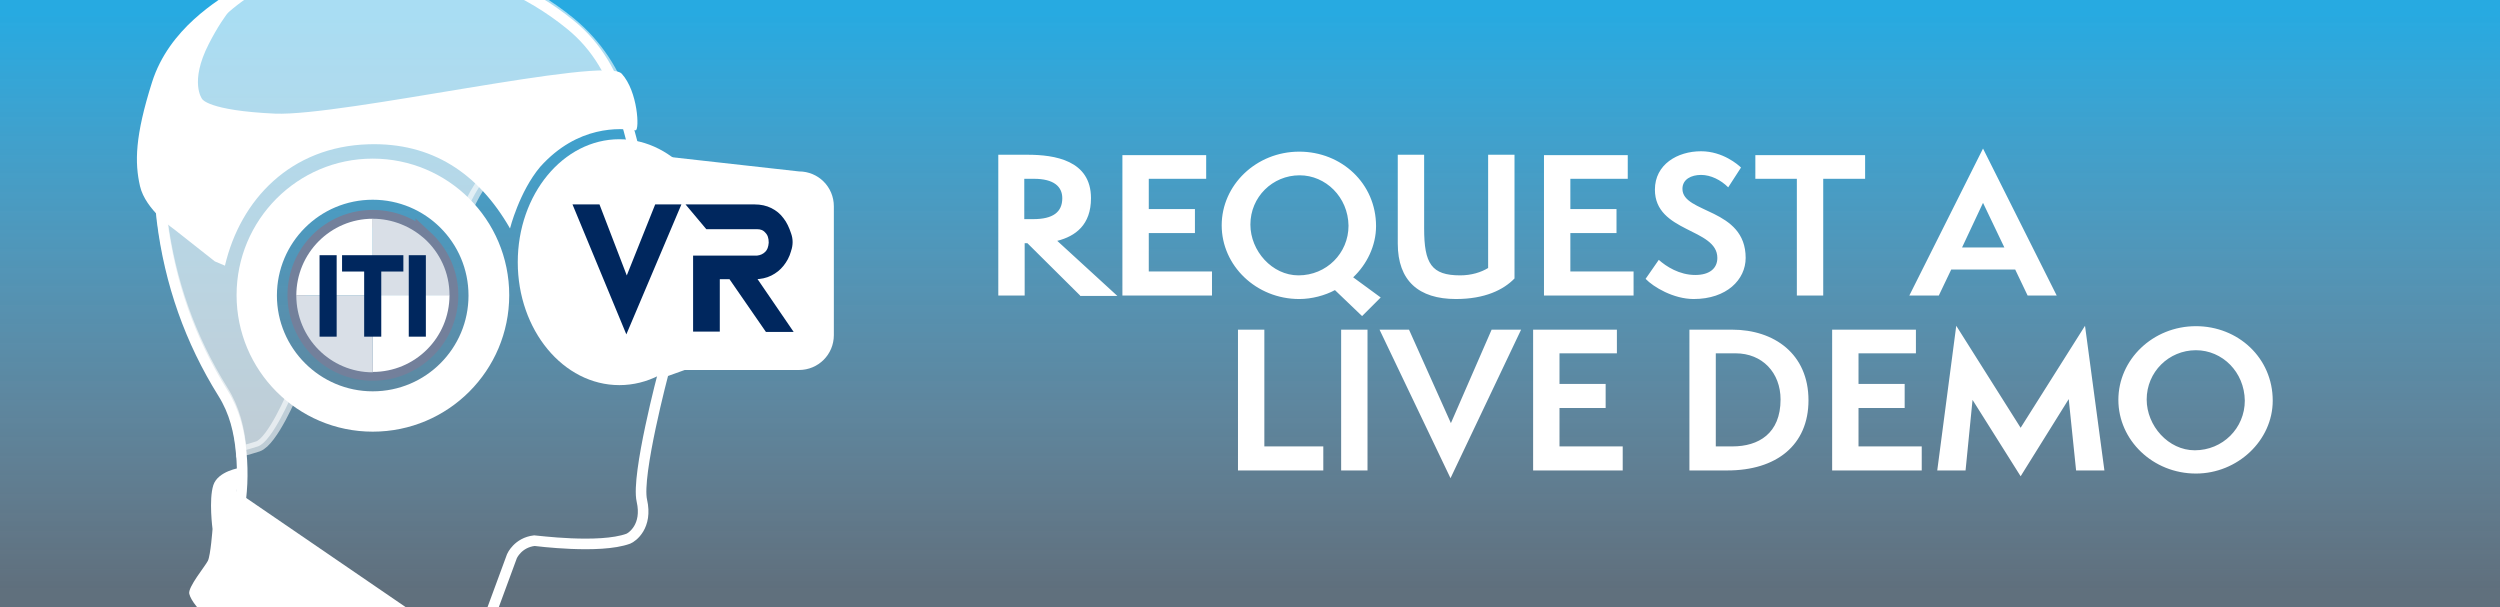 <svg xmlns="http://www.w3.org/2000/svg" xml:space="preserve" viewBox="0 0 644.6 156.6"><rect x="0" y="0" width="644.6" height="156.6" fill="#333333" stroke="none"/><style>.st8{fill:#fff}</style><g id="Layer_35_copy"><linearGradient id="SVGID_3_" x1="321.09" x2="321.09" y1="152.089" y2="3.419" gradientUnits="userSpaceOnUse"><stop offset="0" style="stop-color:#a2caec;stop-opacity:.4"/><stop offset="1" style="stop-color:#27aae1"/></linearGradient><path d="M-7.7-7h657.6v169.3H-7.7z" style="fill:url(#SVGID_3_)"/></g><g id="Live_Demo_VR"><path d="m278.5 76.2-13.6-13.5h-.7v13.5h-6.8V39.9h7.5c7 0 16.4 1.4 16.4 11.2 0 6.9-4 9.8-8.7 11l15.5 14.2h-9.6zm-12.1-19.7c5.1 0 7.5-1.8 7.5-5.4 0-3-2.2-5-7.3-5h-2.5v10.4zm23 19.7V40H311v6.1h-14.8v7.8h11.9v6.2h-11.9V70h16.3v6.2zm54.8-1.4c-2.6 1.4-6 2.3-9.2 2.3-11.1 0-20-8.6-20-19s8.9-19 20-19c10.9 0 19.8 8.2 19.8 19.2 0 5.1-2.4 9.9-5.9 13.2l7.1 5.2-4.8 4.8zm-9.1-29.6c-7 0-12.7 5.6-12.7 12.7 0 6.8 5.6 13.1 12.4 13.1 7.2 0 12.9-5.7 12.9-12.8-.1-7.4-5.9-13-12.6-13m48.6-5.3h6.8v31.9c-2.8 2.9-7.6 5.3-15.1 5.3-9.6 0-15-4.7-15-14.3V39.9h6.8v19c0 9.1 1.9 12.1 9.3 12.1 2.9 0 5.4-.8 7.2-1.9zm14.4 36.3V40h21.6v6.1h-14.8v7.8h11.9v6.2h-11.9V70h16.3v6.2zm29.6-9.2c1.9 1.7 5.3 3.9 9.4 3.9 3.7 0 5.7-1.7 5.7-4.4 0-7.7-16.1-6.5-16.1-17.6 0-6.5 5.8-9.9 11.9-9.9 5.6 0 9.6 3.5 10.3 4.2l-3.3 5.1c-1.9-1.9-4.5-3.2-7-3.2s-4.8 1.1-4.8 3.6c0 6.4 16.3 4.9 16.3 17.8 0 5.6-4.9 10.6-13.4 10.6-5.2 0-10.4-3.1-12.4-5.2zm35.6 9.2V46.1h-10.7V40h28.3v6.1h-10.8v30.1zm59.5 0-3.2-6.7h-16.5l-3.2 6.7h-7.6l19-37.9 19 37.9zm-11.5-23.9-5.4 11.5h10.9zm-192.1 69V85h6.8v30.1h15.2v6.2zm26.6 0V85h6.8v36.3zm9.9-36.3h7.6l10.8 24.1L384.6 85h7.6L374 123.3zm39.6 36.3V85h21.6v6.1h-14.8V99H414v6.2h-11.9v9.9h16.3v6.2zm40.3 0V85h11c10.9 0 19.7 6.3 19.7 18.2 0 11.6-8.3 18.1-20.9 18.1zm11.1-6.2c6.7 0 12.4-3.3 12.4-12.1 0-6.9-4.7-11.9-11.6-11.9h-5.1v24zm25.7 6.2V85H494v6.1h-14.8V99h11.9v6.2h-11.9v9.9h16.3v6.2zm62.9 0-1.9-18.4-12.4 19.9-12.4-19.7-1.8 18.2h-7.3l4.9-37.3 16.6 26.3L537.6 84l5 37.3zm30.9.8c-11.1 0-20-8.6-20-19s8.9-19 20-19c10.9 0 19.8 8.2 19.8 19.2 0 10.3-9.1 18.8-19.8 18.8m0-31.8c-7 0-12.7 5.6-12.7 12.7 0 6.8 5.6 13.1 12.4 13.1 7.2 0 12.9-5.7 12.9-12.8-.1-7.4-5.8-13-12.6-13" class="st8"/><path d="M166.6 68.4c-2.7-3.6-3.4-6.9-.8-10.7 1.3-1.9 1.6-4.1 1-6.4-2.1-7.9-4-15.8-6.3-23.6-2.4-8.3-6.5-15.7-13.4-21.3-11-9-23.9-14-37.6-17-3-.6-6-1-9-1.4h-8.3c-1.1.2-2.3.3-3.4.5-8.2 1.3-16.1 3.9-23.3 8.2-7.1 4.3-13.3 10-16.8 17.8C42.7 28 40 42.1 41.8 57c2 16 7.2 30.8 15.7 44.4 3 4.8 4.2 9.9 4.7 15.3 1 10.8-.9 21.1-6 30.7-.8 1.4-.6 2.4.4 3.6l60.6 28.5s1.6.2 2.2-1.9l12.6-34.2s1.5-3.5 5.8-4c.3 0 16.8 2.2 24.2-.5 1-.4 5-3.2 3.5-9.8-1.5-6.5 5.6-33.2 5.6-33.2l9.2-3.3s1.8-1.2-.8-6.5-13.6-18.5-13.6-18.5" style="fill:none;stroke:#fff;stroke-width:2.733;stroke-miterlimit:10"/><path d="M96.1 40.9c19.4 0 35.2 15.7 35.2 35.2 0 19.4-15.7 35.2-35.2 35.2-19.4 0-35.1-15.8-35.1-35.2s15.7-35.2 35.1-35.2m0 60c13.7 0 24.7-11.1 24.7-24.7 0-13.7-11.1-24.7-24.7-24.7-13.7 0-24.7 11.1-24.7 24.7s11.1 24.7 24.7 24.7" class="st8"/><path d="M109.4 61.5c-3.5-3.2-8.2-5.1-13.3-5.1-10.9 0-19.7 8.8-19.7 19.7s8.8 19.8 19.7 19.8 19.8-8.8 19.8-19.8c0-5.7-2.5-10.9-6.5-14.6z" style="fill:none;stroke:#73809b;stroke-width:4.553"/><path d="M76.4 76.2h19.7V56.4c-10.9 0-19.7 8.9-19.7 19.8" class="st8"/><path d="M96.1 95.9c10.9 0 19.8-8.8 19.8-19.8H96.1z" class="st8"/><path d="M96.1 76.2H76.4c0 10.9 8.8 19.8 19.7 19.8zm0-19.8v19.7h19.8c0-5.8-2.5-11-6.5-14.6-3.5-3.1-8.2-5.1-13.3-5.1" style="fill:#d9dfe7"/><path d="M82.8 86.4V66.2h3.6v20.2zm11.5 0V69.6h-5.7v-3.4h15v3.4h-5.7v16.8zm11.5 0V66.2h3.6v20.2z" style="fill:#00275e;stroke:#00275e;stroke-width:.81;stroke-miterlimit:10"/><ellipse cx="159.7" cy="67.6" class="st8" rx="26.2" ry="31.7"/><path d="M156.7 95.4H206c5 0 9-4 9-9V53.2c0-5-4-9-9-9l-49.2-5.5c-5 0-9 4-9 9v38.8c-.1 4.9 4 8.9 8.9 8.9" class="st8"/><path d="M55.4 67.4 45 59.2s-7.5-5.1-8.9-11.2-1.3-12.9 3.1-26.8S56.3 0 61.1-3.1c3.1-2 4.3-2.2 4.3-2.2s1.1-.4-.8 1.7c-2.1 2.3-6.5 6.5-10.8 15-5 9.8-1.7 14.1-1.7 14.1s1.4 3 18.8 3.8c17.4.7 85.2-14.9 89.4-10.3s4.6 14.5 3.6 14.6C160 33 149 32.2 139.3 43c-5.4 6.4-7.8 15.9-7.8 15.9-8.2-14.3-20.2-22.2-36.5-21.7-20 .6-33 14.2-37 31.3" class="st8"/><path d="m154.3 53.1 7.3 19 7.6-19h5.9l-13.6 32.1-13.3-32.1zm49.3 11.5c-.4 1.5-1.1 2.7-1.9 3.7q-1.2 1.5-3 2.4c-1.2.6-2.6.9-4.1.9l9.3 13.6h-6.2l-9.4-13.6h-3.1v13.5h-6.1V66.3h16.1c1-.1 1.8-.5 2.4-1.1s.9-1.4 1-2.6c0-1.3-.3-2.2-1-2.9-.6-.7-1.4-1-2.4-1h-12.9l-4.7-5.6h17c1.5 0 2.9.3 4.1.9s2.2 1.4 3 2.5c.8 1 1.4 2.3 1.9 3.8.5 1.4.5 2.8 0 4.3z" style="fill:#00275e;stroke:#00275e;stroke-miterlimit:10;stroke-width:.785"/><path d="m125.3 170.7-64.3-44 1-6.1s-5.8.8-7 4.5c-1.2 3.8-.2 11.3-.2 11.3s-.5 6.8-1.2 8.2-5.2 6.8-4.8 8.5 2.5 4.5 6.5 7.8 63.2 43.2 63.2 43.2 2.5 2 2.8-2.5 4-26.5 4-26.5.3-3.3 0-4.4" class="st8"/><path d="M48.5 13.9C52 6.1 58.2.4 65.5-3.9c7.2-4.3 15-6.9 23.3-8.2 1.1-.2 2.3-.3 3.4-.5h8.3c3 .5 6 .8 9 1.4 13.8 2.9 26.6 8 37.6 17 6.8 5.6 11.6 12.9 14.1 21.2.1.4.2.7.3 1.1-6.2-.5-13.9 1.9-21.1 5.9-10.8 6-17.7 12.1-21.2 23.8-5.4-6.7-13.6-11-22.9-11-16.2 0-29.4 13.1-29.4 29.4 0 9.2 4.2 17.3 10.8 22.7-1.3 1.4-2.2 2.4-2.2 2.4s-5.2 12.5-9 13.8c-1.3.4-2.8.9-4.3 1.2v-.3c-.5-5.4-1.7-10.5-4.7-15.3C49 87.1 43.8 72.2 41.8 56.3c-2-14.7.7-28.9 6.7-42.4z" style="stroke-miterlimit:10;opacity:.6;fill:#fff;stroke:#fff;stroke-width:2.733"/></g></svg>